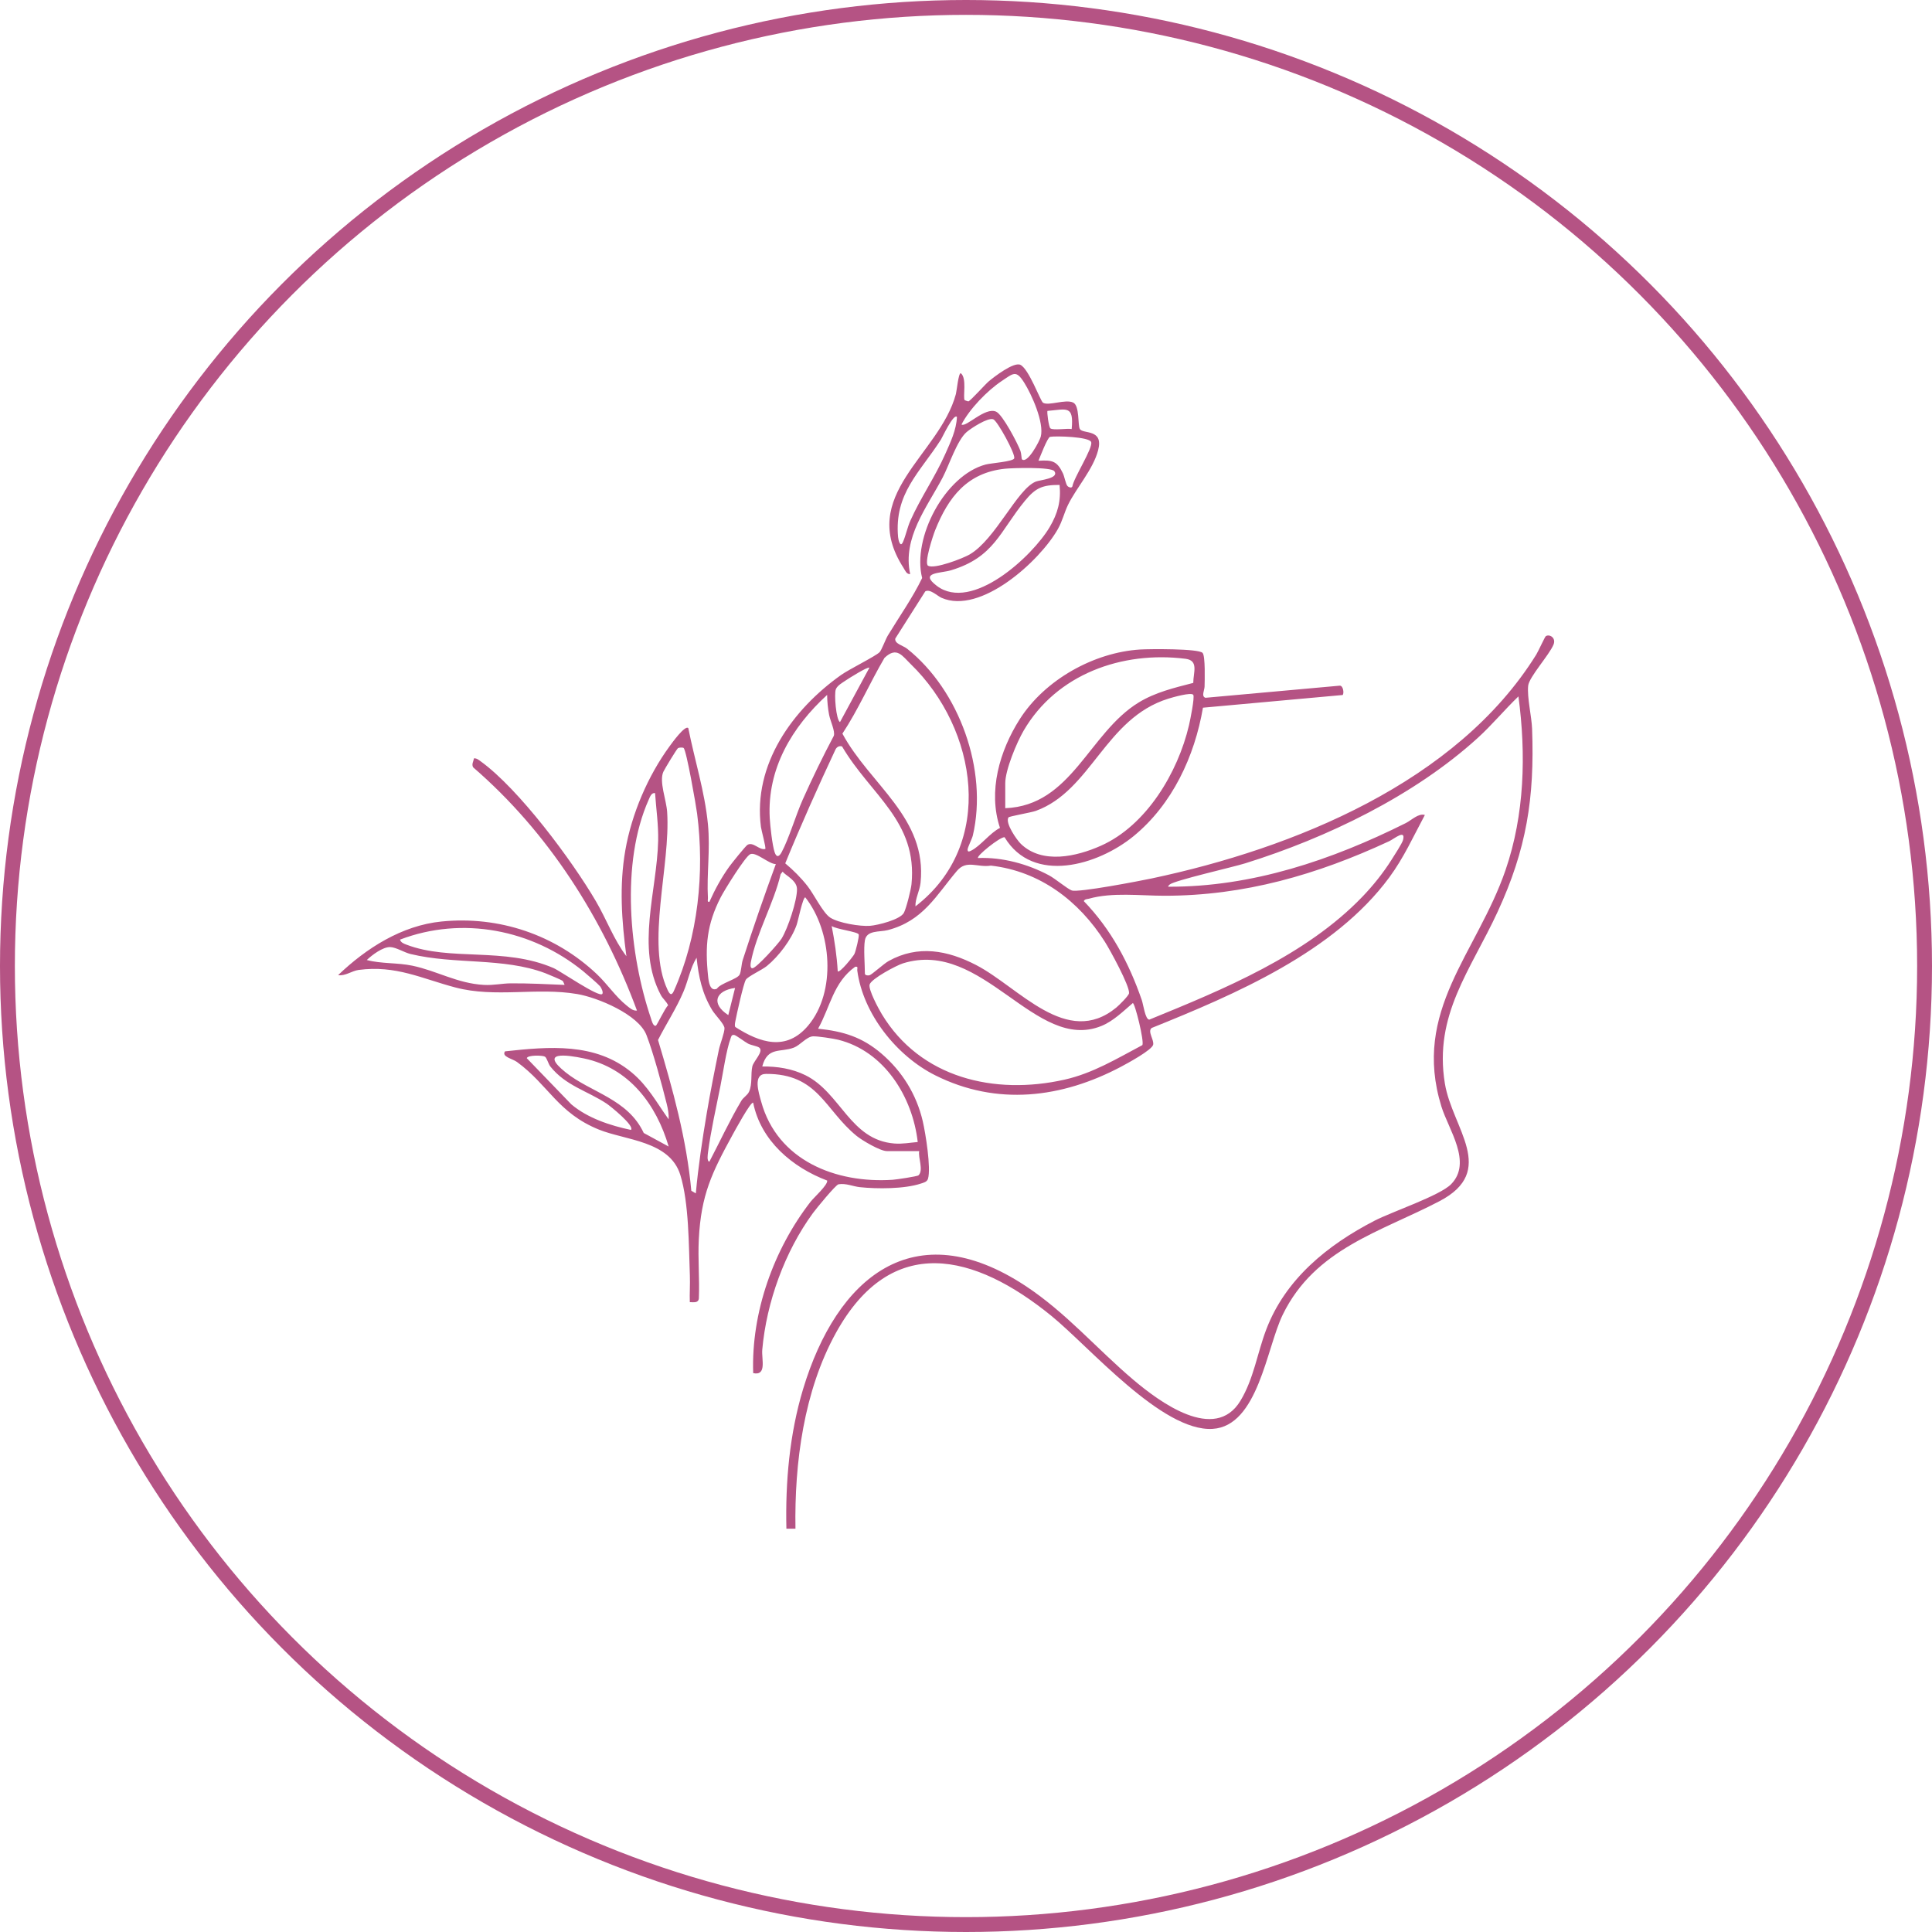 <svg xmlns="http://www.w3.org/2000/svg" fill="none" viewBox="0 0 130 130" height="130" width="130">
<path fill="#B55384" d="M80.923 43.937C81.11 44.157 81.063 45.801 81.053 46.203C81.047 46.441 80.817 46.863 81.114 46.953L90.138 46.138C90.37 46.11 90.454 46.618 90.349 46.765L80.944 47.619C80.384 50.899 78.877 54.132 76.276 56.263C73.884 58.221 69.516 59.529 67.595 56.334C67.297 56.3 65.658 57.619 65.814 57.734C67.439 57.668 69.159 58.136 70.589 58.902C71.013 59.129 71.815 59.807 72.115 59.916C72.55 60.076 76.717 59.273 77.495 59.108C87.032 57.089 98.028 52.646 103.372 44.045C103.498 43.843 103.954 42.844 104.013 42.807C104.27 42.645 104.719 42.923 104.533 43.373C104.241 44.082 102.889 45.552 102.827 46.143C102.746 46.926 103.06 48.197 103.091 49.041C103.263 53.71 102.718 57.14 100.769 61.361C98.963 65.273 96.465 68.284 97.222 72.904C97.718 75.929 100.783 78.773 96.859 80.825C92.908 82.892 88.483 84.011 86.312 88.464C85.217 90.709 84.651 95.962 81.592 96.146C78.192 96.351 73.314 90.631 70.737 88.535C65.586 84.346 59.99 82.915 56.249 89.684C54.09 93.591 53.449 98.444 53.525 102.864H52.915C52.842 99.71 53.126 96.494 54.038 93.468C56.303 85.962 61.483 81.578 68.994 86.519C71.728 88.318 73.814 90.774 76.273 92.854C78.002 94.315 81.744 97.103 83.466 94.255C84.36 92.777 84.596 91.063 85.195 89.48C86.484 86.071 89.325 83.774 92.486 82.141C93.665 81.532 96.886 80.455 97.644 79.68C99.08 78.211 97.472 76.015 96.99 74.458C94.99 67.997 99.379 64.15 101.305 58.543C102.586 54.813 102.693 50.749 102.172 46.859C101.234 47.761 100.396 48.779 99.432 49.656C95.162 53.54 89.277 56.379 83.79 58.09C82.954 58.351 79.081 59.228 78.712 59.513C78.668 59.547 78.576 59.639 78.611 59.665C84.242 59.69 89.627 57.865 94.593 55.383C94.987 55.186 95.438 54.708 95.876 54.838C95.097 56.29 94.463 57.711 93.478 59.045C89.777 64.063 83.115 66.906 77.493 69.17C77.202 69.406 77.646 69.926 77.597 70.282C77.549 70.638 75.834 71.565 75.429 71.779C71.438 73.894 67.076 74.43 62.934 72.357C60.329 71.054 58.074 68.219 57.685 65.31C57.665 65.164 57.779 65.011 57.538 65.054C56.077 66.105 55.872 67.734 55.048 69.219C56.746 69.394 58.012 69.781 59.315 70.897C60.709 72.09 61.67 73.646 62.089 75.439C62.278 76.247 62.657 78.604 62.443 79.314C62.377 79.534 62.146 79.579 61.957 79.642C60.855 80.007 59.007 80.005 57.854 79.881C57.385 79.83 56.916 79.603 56.419 79.689C56.229 79.727 54.913 81.335 54.7 81.627C52.807 84.217 51.574 87.62 51.291 90.82C51.236 91.455 51.615 92.592 50.681 92.395C50.541 88.312 52.057 84.065 54.543 80.861C54.76 80.581 55.712 79.731 55.66 79.438C53.314 78.553 51.193 76.759 50.68 74.201C50.53 74.085 49.405 76.155 49.308 76.333C47.904 78.899 47.172 80.389 47.021 83.395C46.954 84.711 47.079 86.046 47.025 87.364C46.994 87.692 46.669 87.621 46.416 87.618C46.395 87.026 46.442 86.427 46.42 85.835C46.345 83.846 46.363 80.948 45.777 79.058C45.064 76.758 42.078 76.731 40.295 76.006C37.529 74.883 36.91 73.009 34.786 71.457C34.478 71.232 33.726 71.106 33.982 70.743C36.933 70.424 40.067 70.132 42.508 72.166C43.607 73.082 44.178 74.185 44.993 75.319C45.011 74.969 44.947 74.618 44.863 74.281C44.535 72.969 43.973 70.877 43.5 69.648C42.967 68.262 40.219 67.123 38.844 66.888C36.112 66.421 33.346 67.156 30.651 66.447C28.381 65.851 26.645 64.933 24.131 65.265C23.672 65.326 23.225 65.693 22.752 65.613C24.646 63.8 27.038 62.272 29.71 62.006C33.586 61.619 37.361 62.896 40.172 65.559C40.849 66.2 41.442 67.082 42.149 67.646C42.355 67.81 42.578 68.029 42.861 68C40.554 61.761 36.884 55.994 31.839 51.633C31.717 51.429 31.86 51.231 31.893 51.027C32.08 51.015 32.21 51.131 32.348 51.231C34.919 53.092 38.481 57.882 40.101 60.649C40.813 61.864 41.301 63.229 42.149 64.342C41.83 61.957 41.662 59.591 42.078 57.206C42.503 54.769 43.592 52.214 45.051 50.22C45.203 50.012 46.094 48.768 46.314 48.993C46.74 51.144 47.418 53.241 47.634 55.449C47.803 57.181 47.543 58.81 47.635 60.43C47.641 60.545 47.567 60.709 47.735 60.682C48.103 59.854 48.544 59.047 49.073 58.311C49.222 58.105 50.171 56.919 50.298 56.846C50.687 56.622 51.092 57.226 51.493 57.125C51.562 57.057 51.23 55.869 51.201 55.639C50.662 51.425 53.33 47.732 56.6 45.414C57.135 45.035 58.915 44.156 59.185 43.885C59.318 43.752 59.586 43.018 59.74 42.763C60.513 41.486 61.413 40.219 62.049 38.894C61.36 36.192 63.585 31.984 66.321 31.257C66.691 31.159 68.176 31.064 68.246 30.839C68.335 30.547 67.115 28.318 66.835 28.213C66.474 28.077 65.348 28.812 65.048 29.067C64.402 29.617 63.859 31.313 63.432 32.126C62.371 34.147 60.714 36.186 61.243 38.626C61 38.656 60.902 38.377 60.796 38.211C57.645 33.318 63.219 30.636 64.321 26.51C64.377 26.299 64.49 25.107 64.646 25.11C65.078 25.436 64.779 26.718 64.91 26.926C64.917 26.937 65.144 27.011 65.157 27.009C65.293 26.984 66.285 25.868 66.524 25.666C66.897 25.351 68.212 24.34 68.656 24.547C69.23 24.814 70.006 26.979 70.177 27.094C70.539 27.338 71.698 26.834 72.214 27.089C72.66 27.308 72.508 28.63 72.665 28.873C72.889 29.22 74.272 28.837 73.891 30.295C73.554 31.586 72.43 32.818 71.869 33.962C71.608 34.496 71.497 35.044 71.177 35.608C69.962 37.754 65.978 41.38 63.353 40.226C63.069 40.101 62.595 39.613 62.261 39.79L60.241 42.969C60.188 43.324 60.757 43.427 61.043 43.655C64.557 46.453 66.484 51.827 65.461 56.213C65.409 56.437 65.098 57.04 65.106 57.178C65.118 57.363 65.243 57.289 65.359 57.231C65.968 56.929 66.624 56.037 67.287 55.708C66.464 53.244 67.266 50.515 68.616 48.393C70.299 45.748 73.597 43.896 76.727 43.703C77.318 43.667 80.666 43.633 80.923 43.936L80.923 43.937ZM68.759 30.902C69.128 31.253 69.956 29.669 70.031 29.381C70.273 28.45 69.419 26.536 68.903 25.726C68.364 24.881 68.193 25.113 67.406 25.636C66.422 26.29 65.235 27.524 64.696 28.563C64.996 28.785 66.288 27.36 67.03 27.701C67.468 27.902 68.471 29.823 68.662 30.338C68.725 30.506 68.739 30.883 68.759 30.902ZM72.111 28.87C72.263 27.248 71.774 27.539 70.485 27.649C70.43 27.703 70.57 28.745 70.681 28.825C70.882 28.969 71.805 28.811 72.111 28.87ZM64.391 28.056C64.162 27.798 63.399 29.445 63.317 29.573C61.892 31.798 60.165 33.2 60.43 36.138C60.449 36.341 60.578 36.88 60.76 36.466C60.948 36.035 61.054 35.49 61.258 35.033C61.941 33.496 62.916 32.101 63.598 30.565C63.954 29.761 64.349 28.945 64.391 28.056ZM71.829 32.706C71.878 32.761 72.092 32.882 72.158 32.73C72.245 32.153 73.555 30.145 73.423 29.747C73.305 29.388 71.059 29.323 70.654 29.394C70.473 29.456 69.995 30.72 69.876 31.003C70.808 30.942 71.13 31.024 71.521 31.848C71.627 32.072 71.71 32.573 71.829 32.706ZM67.619 31.54C65.08 31.808 63.812 33.452 62.922 35.683C62.785 36.027 62.157 37.911 62.452 38.07C62.888 38.305 64.784 37.579 65.253 37.304C66.997 36.279 68.445 32.9 69.701 32.404C69.978 32.295 71.282 32.197 70.948 31.709C70.74 31.406 68.112 31.488 67.619 31.54ZM71.297 32.629C70.144 32.627 69.683 32.824 68.964 33.699C67.273 35.758 66.897 37.5 63.986 38.374C63.283 38.585 61.818 38.498 63.038 39.422C65.396 41.207 69.47 37.43 70.63 35.468C71.17 34.553 71.404 33.709 71.297 32.629V32.629ZM61.282 44.687C60.704 44.126 60.342 43.48 59.515 44.267C58.531 45.941 57.753 47.748 56.684 49.365C58.539 52.806 62.4 55.023 61.942 59.4C61.883 59.955 61.578 60.462 61.598 60.987C67.02 56.814 65.779 49.053 61.282 44.687ZM67.641 54.381C72.109 54.213 73.268 49.31 76.627 47.264C77.755 46.577 79.027 46.278 80.292 45.951C80.296 45.244 80.674 44.442 79.769 44.328C75.505 43.794 71.097 45.356 68.878 49.164C68.411 49.966 67.641 51.808 67.641 52.704V54.381ZM58.5 44.929C58.4 44.833 57.072 45.67 56.884 45.801C56.666 45.951 56.348 46.121 56.242 46.377C56.116 46.686 56.256 48.446 56.522 48.587L58.5 44.929V44.929ZM68.693 56.785C70.135 58.17 72.437 57.637 74.076 56.908C77.142 55.543 79.255 51.985 80.002 48.812C80.076 48.501 80.401 46.915 80.292 46.754C80.161 46.559 78.88 46.929 78.611 47.013C74.366 48.331 73.43 53.204 69.701 54.561C69.376 54.679 67.908 54.923 67.857 55.003C67.617 55.377 68.419 56.521 68.693 56.785ZM55.656 46.758C53.287 48.929 51.614 51.72 51.794 55.046C51.822 55.567 51.969 56.897 52.127 57.355C52.251 57.714 52.425 57.653 52.587 57.356C53.079 56.451 53.55 54.844 54.014 53.804C54.66 52.358 55.363 50.913 56.105 49.512C56.21 49.215 55.869 48.509 55.789 48.1C55.706 47.678 55.66 47.189 55.656 46.758L55.656 46.758ZM56.661 50.227C56.473 50.165 56.309 50.259 56.222 50.424C55.037 52.955 53.897 55.506 52.837 58.093C53.381 58.547 53.895 59.059 54.334 59.619C54.773 60.178 55.374 61.428 55.865 61.745C56.426 62.108 57.873 62.348 58.539 62.297C59.058 62.257 60.563 61.884 60.818 61.426C60.978 61.139 61.297 59.86 61.332 59.502C61.757 55.26 58.568 53.486 56.661 50.227ZM45.997 50.328C45.93 50.285 45.702 50.294 45.623 50.339C45.542 50.385 44.709 51.765 44.633 51.937C44.343 52.599 44.836 53.811 44.891 54.636C45.13 58.256 43.446 63.465 44.918 66.602C45.066 66.916 45.188 67.024 45.343 66.679C46.979 63.033 47.415 58.703 46.908 54.752C46.842 54.236 46.186 50.452 45.997 50.329V50.328ZM44.078 53.365C43.83 53.328 43.734 53.62 43.653 53.802C41.751 58.06 42.335 64.207 43.803 68.532C43.846 68.66 43.942 69.072 44.129 69.018C44.206 68.996 44.745 67.825 44.957 67.647C44.843 67.385 44.597 67.202 44.466 66.954C42.775 63.769 44.208 59.962 44.286 56.571C44.311 55.501 44.15 54.428 44.078 53.365ZM91.672 60.339C92.389 59.593 93.068 58.746 93.623 57.869C93.793 57.599 94.348 56.753 94.408 56.519C94.602 55.765 93.807 56.449 93.475 56.603C88.631 58.855 83.721 60.277 78.35 60.273C76.709 60.272 74.851 60.028 73.271 60.472C73.14 60.509 73.013 60.48 72.925 60.632C74.767 62.54 75.964 64.796 76.829 67.293C76.934 67.596 77.059 68.604 77.334 68.609C82.329 66.571 87.876 64.29 91.672 60.339ZM52.204 58.143C51.734 58.144 50.87 57.3 50.481 57.477C50.141 57.632 48.732 59.912 48.495 60.376C47.556 62.21 47.434 63.663 47.647 65.701C47.682 66.036 47.766 66.743 48.239 66.529C48.483 66.156 49.605 65.89 49.765 65.585C49.878 65.371 49.885 64.884 49.975 64.602C50.675 62.429 51.419 60.284 52.204 58.144V58.143ZM58.196 63.275C58.101 63.833 58.196 64.885 58.196 65.511C58.196 65.62 58.376 65.659 58.508 65.622C58.677 65.575 59.459 64.852 59.791 64.667C61.769 63.564 63.766 63.943 65.679 64.934C68.577 66.437 71.775 70.536 75.109 67.8C75.288 67.653 75.953 67.002 75.971 66.83C76.022 66.342 74.685 63.908 74.347 63.374C72.608 60.628 69.974 58.619 66.675 58.245C65.774 58.392 65.043 57.83 64.391 58.599C62.989 60.253 62.118 61.964 59.74 62.584C59.182 62.729 58.316 62.572 58.196 63.275L58.196 63.275ZM53.075 58.998C52.935 58.886 52.78 58.792 52.661 58.652L52.528 58.821C52.076 60.76 50.886 62.82 50.522 64.744C50.498 64.87 50.462 65.159 50.63 65.153C50.897 65.143 52.388 63.487 52.592 63.155C53.012 62.474 53.642 60.594 53.628 59.816C53.621 59.455 53.333 59.204 53.075 58.998ZM49.477 69.105C51.144 70.174 52.908 70.757 54.379 69.009C56.29 66.738 55.976 62.639 54.185 60.38C54.018 60.38 53.699 61.965 53.603 62.236C53.259 63.212 52.4 64.352 51.596 65.004C51.273 65.266 50.314 65.704 50.183 65.928C50.021 66.207 49.571 68.237 49.486 68.688C49.464 68.806 49.417 69.01 49.477 69.105L49.477 69.105ZM56.369 65.358C56.509 65.487 57.408 64.36 57.49 64.194C57.584 64.003 57.822 63.014 57.783 62.88C57.727 62.691 56.258 62.529 55.962 62.309C56.159 63.33 56.311 64.32 56.369 65.358ZM40.524 66.883C40.612 66.79 40.476 66.487 40.38 66.367C40.269 66.228 39.449 65.521 39.253 65.361C35.81 62.55 31.117 61.623 26.915 63.225C26.977 63.427 27.165 63.492 27.341 63.56C30.29 64.696 33.918 63.705 37.242 65.137C37.703 65.336 40.29 67.129 40.524 66.883ZM37.856 65.996C37.791 65.94 36.863 65.549 36.692 65.484C33.846 64.414 30.625 64.918 27.623 64.193C27.195 64.09 26.651 63.738 26.251 63.727C25.76 63.713 25.033 64.26 24.681 64.597C25.659 64.859 26.735 64.767 27.75 64.98C29.4 65.326 30.766 66.17 32.553 66.272C33.212 66.31 33.779 66.17 34.375 66.167C35.585 66.16 36.781 66.222 37.985 66.272C37.998 66.263 37.883 66.018 37.857 65.996H37.856ZM46.82 80.3C46.987 78.48 47.255 76.691 47.559 74.889C47.799 73.47 48.083 72.033 48.374 70.623C48.447 70.272 48.766 69.453 48.749 69.176C48.731 68.9 48.124 68.303 47.921 67.968C47.245 66.85 47.007 65.725 46.872 64.443C46.445 65.134 46.314 65.957 45.994 66.716C45.518 67.846 44.829 68.888 44.277 69.979C45.27 73.293 46.203 76.657 46.517 80.123L46.82 80.3ZM76.867 70.323C77.009 70.096 76.37 67.494 76.224 67.495C75.573 68.05 74.908 68.713 74.109 69.036C69.668 70.836 66.135 63.143 60.758 64.822C60.319 64.959 58.635 65.854 58.516 66.243C58.414 66.58 59.117 67.878 59.333 68.236C61.928 72.538 66.91 73.707 71.625 72.648C73.54 72.219 75.162 71.225 76.867 70.323ZM49.461 66.477C48.151 66.652 47.815 67.534 49.005 68.304L49.461 66.477ZM47.734 78.165C48.448 76.804 49.098 75.387 49.885 74.066C50.019 73.84 50.293 73.697 50.4 73.463C50.641 72.932 50.502 72.284 50.623 71.755C50.706 71.391 51.413 70.747 51.087 70.491C50.963 70.394 50.549 70.333 50.338 70.225C50.121 70.113 49.525 69.65 49.396 69.638C49.207 69.621 49.205 69.754 49.157 69.882C48.876 70.633 48.651 72.2 48.478 73.064C48.2 74.456 47.823 76.135 47.644 77.515C47.628 77.644 47.543 78.139 47.734 78.165V78.165ZM61.752 76.844C61.405 73.808 59.506 70.728 56.391 69.96C56.067 69.88 54.99 69.716 54.698 69.733C54.279 69.757 53.833 70.331 53.421 70.49C52.515 70.84 51.648 70.404 51.29 71.761C52.293 71.75 53.303 71.905 54.203 72.353C56.575 73.533 57.203 76.71 60.178 76.944C60.727 76.987 61.216 76.888 61.752 76.844ZM42.454 76.03C42.729 75.762 41.069 74.427 40.82 74.261C39.545 73.412 38.054 73.057 37.027 71.756C36.896 71.589 36.797 71.179 36.666 71.1C36.503 71.001 35.493 70.985 35.447 71.204L38.44 74.306C39.542 75.238 41.062 75.737 42.454 76.03ZM44.993 77.148C44.16 74.305 42.325 71.858 39.29 71.218C38.103 70.968 36.279 70.727 38.053 72.151C39.754 73.517 42.245 73.939 43.316 76.236L44.993 77.148ZM61.852 77.454H59.669C59.229 77.454 58.016 76.74 57.641 76.434C55.486 74.68 55.057 72.242 51.543 72.26C50.634 72.265 51.055 73.527 51.217 74.122C52.303 78.093 56.254 79.642 60.074 79.384C60.307 79.368 61.725 79.16 61.805 79.083C62.162 78.737 61.765 77.902 61.853 77.454L61.852 77.454Z"></path>
<circle stroke="#B55384" r="64.5" cy="65" cx="65"></circle>
</svg>
